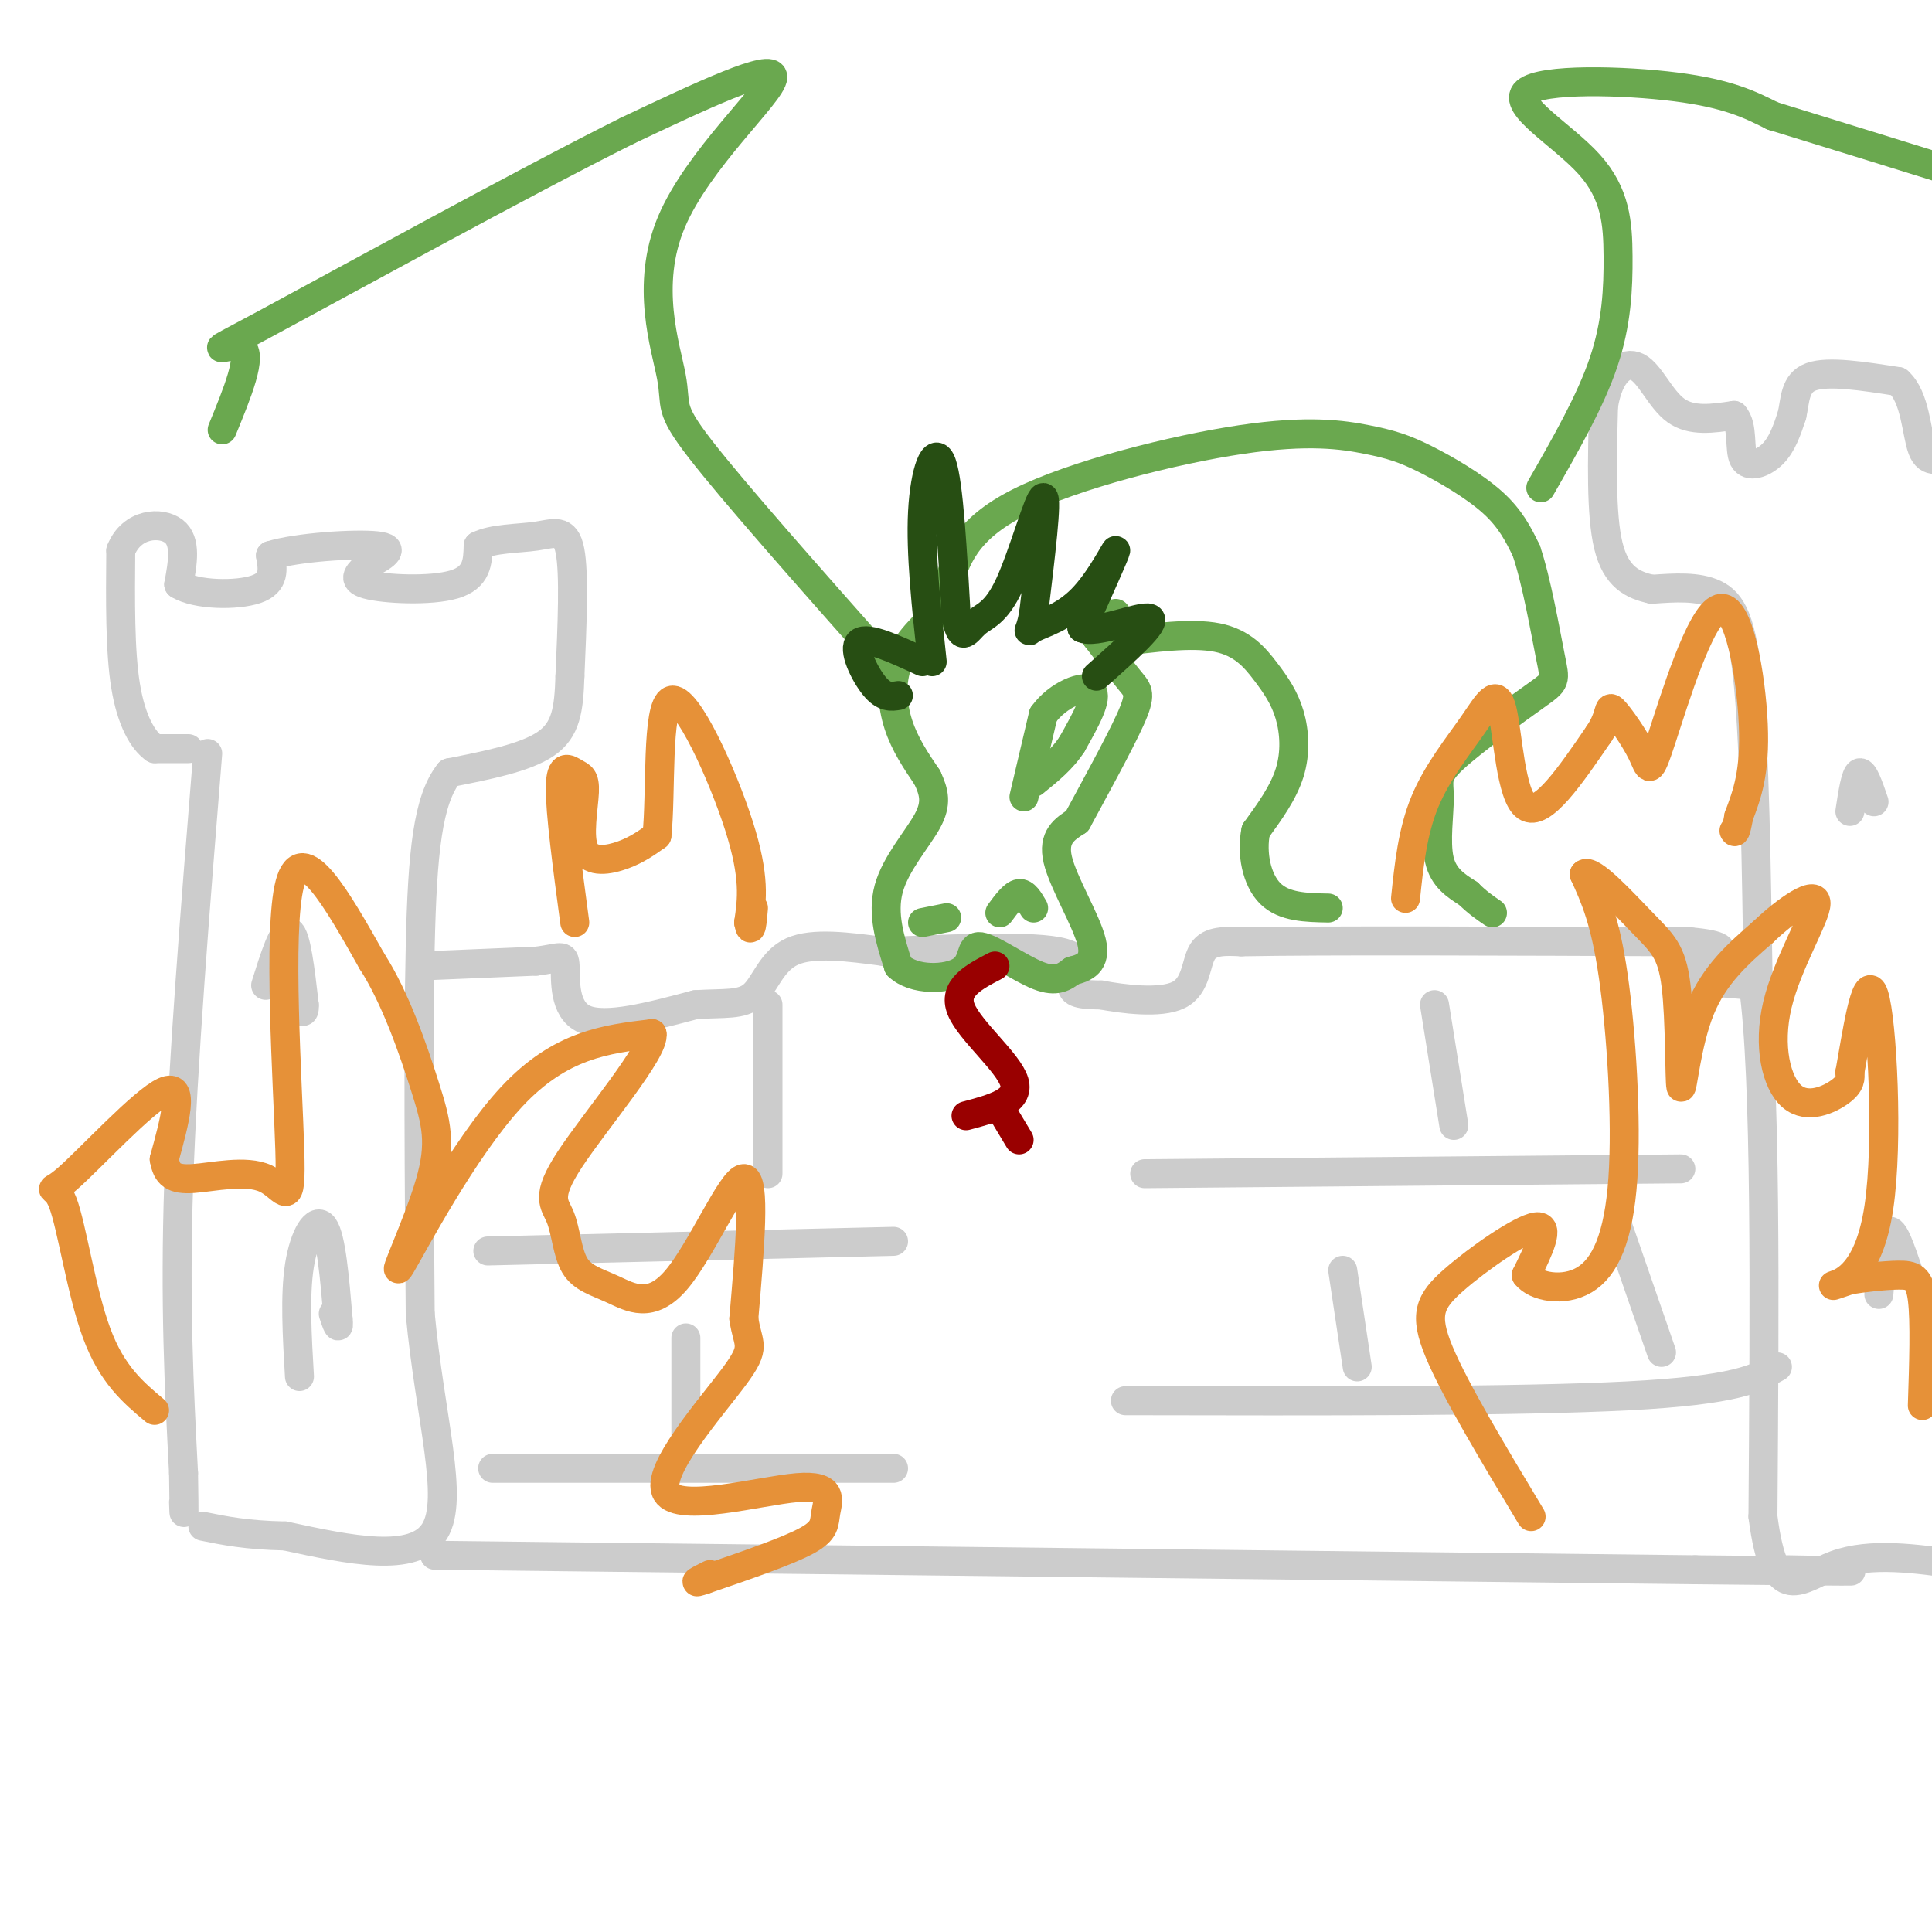 <svg viewBox='0 0 400 400' version='1.1' xmlns='http://www.w3.org/2000/svg' xmlns:xlink='http://www.w3.org/1999/xlink'><g fill='none' stroke='rgb(204,204,204)' stroke-width='6' stroke-linecap='round' stroke-linejoin='round'><path d='M43,156c-2.583,32.083 -5.167,64.167 -6,89c-0.833,24.833 0.083,42.417 1,60'/><path d='M38,305c0.167,11.000 0.083,8.500 0,6'/><path d='M39,155c0.000,0.000 -7.000,0.000 -7,0'/><path d='M32,155c-2.378,-1.644 -4.822,-5.756 -6,-13c-1.178,-7.244 -1.089,-17.622 -1,-28'/><path d='M25,114c2.244,-5.733 8.356,-6.067 11,-4c2.644,2.067 1.822,6.533 1,11'/><path d='M37,121c3.578,2.244 12.022,2.356 16,1c3.978,-1.356 3.489,-4.178 3,-7'/><path d='M56,115c5.444,-1.711 17.556,-2.489 22,-2c4.444,0.489 1.222,2.244 -2,4'/><path d='M76,117c-1.321,1.429 -3.625,3.000 0,4c3.625,1.000 13.179,1.429 18,0c4.821,-1.429 4.911,-4.714 5,-8'/><path d='M99,113c3.071,-1.560 8.250,-1.458 12,-2c3.750,-0.542 6.071,-1.726 7,3c0.929,4.726 0.464,15.363 0,26'/><path d='M118,140c-0.222,6.889 -0.778,11.111 -5,14c-4.222,2.889 -12.111,4.444 -20,6'/><path d='M93,160c-4.444,5.556 -5.556,16.444 -6,36c-0.444,19.556 -0.222,47.778 0,76'/><path d='M87,272c2.044,21.778 7.156,38.222 3,45c-4.156,6.778 -17.578,3.889 -31,1'/><path d='M59,318c-8.000,-0.167 -12.500,-1.083 -17,-2'/><path d='M87,200c0.000,0.000 24.000,-1.000 24,-1'/><path d='M111,199c5.107,-0.619 5.875,-1.667 6,1c0.125,2.667 -0.393,9.048 4,11c4.393,1.952 13.696,-0.524 23,-3'/><path d='M144,208c6.024,-0.381 9.583,0.167 12,-2c2.417,-2.167 3.690,-7.048 8,-9c4.310,-1.952 11.655,-0.976 19,0'/><path d='M183,197c10.976,-0.393 28.917,-1.375 36,0c7.083,1.375 3.310,5.107 3,7c-0.310,1.893 2.845,1.946 6,2'/><path d='M228,206c4.345,0.821 12.208,1.875 16,0c3.792,-1.875 3.512,-6.679 5,-9c1.488,-2.321 4.744,-2.161 8,-2'/><path d='M257,195c16.833,-0.333 54.917,-0.167 93,0'/><path d='M350,195c13.622,1.200 1.178,4.200 -1,6c-2.178,1.800 5.911,2.400 14,3'/><path d='M363,204c2.667,18.833 2.333,64.417 2,110'/><path d='M365,314c2.489,19.333 7.711,12.667 15,10c7.289,-2.667 16.644,-1.333 26,0'/><path d='M364,203c-0.356,-23.667 -0.711,-47.333 -2,-61c-1.289,-13.667 -3.511,-17.333 -7,-19c-3.489,-1.667 -8.244,-1.333 -13,-1'/><path d='M342,122c-3.978,-0.867 -7.422,-2.533 -9,-9c-1.578,-6.467 -1.289,-17.733 -1,-29'/><path d='M332,84c1.095,-6.821 4.333,-9.375 7,-8c2.667,1.375 4.762,6.679 8,9c3.238,2.321 7.619,1.661 12,1'/><path d='M359,86c2.000,2.155 1.000,7.042 2,9c1.000,1.958 4.000,0.988 6,-1c2.000,-1.988 3.000,-4.994 4,-8'/><path d='M371,86c0.711,-3.067 0.489,-6.733 4,-8c3.511,-1.267 10.756,-0.133 18,1'/><path d='M393,79c3.644,3.222 3.756,10.778 5,14c1.244,3.222 3.622,2.111 6,1'/><path d='M90,322c0.000,0.000 261.000,3.000 261,3'/><path d='M351,325c46.667,0.500 32.833,0.250 19,0'/><path d='M101,259c0.000,0.000 84.000,-2.000 84,-2'/><path d='M233,290c40.750,0.083 81.500,0.167 104,-1c22.500,-1.167 26.750,-3.583 31,-6'/><path d='M102,304c0.000,0.000 83.000,0.000 83,0'/><path d='M142,277c0.000,0.000 0.000,20.000 0,20'/><path d='M278,263c0.000,0.000 3.000,20.000 3,20'/><path d='M335,254c0.000,0.000 9.000,26.000 9,26'/><path d='M237,243c0.000,0.000 111.000,-1.000 111,-1'/><path d='M297,208c0.000,0.000 4.000,25.000 4,25'/><path d='M159,208c0.000,0.000 0.000,35.000 0,35'/><path d='M55,204c1.833,-5.833 3.667,-11.667 5,-11c1.333,0.667 2.167,7.833 3,15'/><path d='M63,208c0.167,2.500 -0.917,1.250 -2,0'/><path d='M62,285c-0.489,-8.400 -0.978,-16.800 0,-23c0.978,-6.200 3.422,-10.200 5,-8c1.578,2.200 2.289,10.600 3,19'/><path d='M70,273c0.333,3.000 -0.333,1.000 -1,-1'/><path d='M383,168c0.583,-3.833 1.167,-7.667 2,-8c0.833,-0.333 1.917,2.833 3,6'/><path d='M389,268c0.500,-6.083 1.000,-12.167 2,-13c1.000,-0.833 2.500,3.583 4,8'/></g>
<g fill='none' stroke='rgb(106,168,79)' stroke-width='6' stroke-linecap='round' stroke-linejoin='round'><path d='M195,126c-3.667,3.444 -7.333,6.889 -9,11c-1.667,4.111 -1.333,8.889 0,13c1.333,4.111 3.667,7.556 6,11'/><path d='M192,161c1.429,3.095 2.000,5.333 0,9c-2.000,3.667 -6.571,8.762 -8,14c-1.429,5.238 0.286,10.619 2,16'/><path d='M186,200c3.180,3.104 10.131,2.863 13,1c2.869,-1.863 1.657,-5.348 4,-5c2.343,0.348 8.241,4.528 12,6c3.759,1.472 5.380,0.236 7,-1'/><path d='M222,201c2.452,-0.595 5.083,-1.583 4,-6c-1.083,-4.417 -5.881,-12.262 -7,-17c-1.119,-4.738 1.440,-6.369 4,-8'/><path d='M223,170c3.024,-5.619 8.583,-15.667 11,-21c2.417,-5.333 1.690,-5.952 0,-8c-1.690,-2.048 -4.345,-5.524 -7,-9'/><path d='M227,132c-1.333,-2.000 -1.167,-2.500 -1,-3'/><path d='M191,191c0.000,0.000 5.000,-1.000 5,-1'/><path d='M207,189c1.417,-1.917 2.833,-3.833 4,-4c1.167,-0.167 2.083,1.417 3,3'/><path d='M212,165c0.000,0.000 4.000,-17.000 4,-17'/><path d='M216,148c3.022,-4.244 8.578,-6.356 10,-5c1.422,1.356 -1.289,6.178 -4,11'/><path d='M222,154c-2.000,3.167 -5.000,5.583 -8,8'/><path d='M231,127c0.000,0.000 0.100,0.100 0.1,0.1'/><path d='M196,122c1.849,-6.153 3.697,-12.306 15,-18c11.303,-5.694 32.059,-10.929 46,-13c13.941,-2.071 21.067,-0.978 26,0c4.933,0.978 7.674,1.840 12,4c4.326,2.160 10.236,5.617 14,9c3.764,3.383 5.382,6.691 7,10'/><path d='M316,114c2.133,6.234 3.965,16.820 5,22c1.035,5.180 1.275,4.954 -3,8c-4.275,3.046 -13.063,9.363 -17,13c-3.937,3.637 -3.021,4.595 -3,8c0.021,3.405 -0.851,9.259 0,13c0.851,3.741 3.426,5.371 6,7'/><path d='M304,185c1.833,1.833 3.417,2.917 5,4'/><path d='M231,133c7.884,-1.019 15.767,-2.038 21,-1c5.233,1.038 7.815,4.134 10,7c2.185,2.866 3.973,5.502 5,9c1.027,3.498 1.293,7.856 0,12c-1.293,4.144 -4.147,8.072 -7,12'/><path d='M260,172c-0.956,4.622 0.156,10.178 3,13c2.844,2.822 7.422,2.911 12,3'/><path d='M183,137c-15.596,-17.611 -31.193,-35.222 -38,-44c-6.807,-8.778 -4.825,-8.724 -6,-15c-1.175,-6.276 -5.509,-18.882 0,-32c5.509,-13.118 20.860,-26.748 21,-30c0.140,-3.252 -14.930,3.874 -30,11'/><path d='M130,27c-21.357,10.655 -59.750,31.792 -75,40c-15.250,8.208 -7.357,3.488 -5,5c2.357,1.512 -0.821,9.256 -4,17'/><path d='M319,101c5.136,-8.957 10.272,-17.914 13,-26c2.728,-8.086 3.049,-15.302 3,-22c-0.049,-6.698 -0.467,-12.878 -6,-19c-5.533,-6.122 -16.182,-12.187 -13,-15c3.182,-2.813 20.195,-2.375 31,-1c10.805,1.375 15.403,3.688 20,6'/><path d='M367,24c10.333,3.167 26.167,8.083 42,13'/></g>
<g fill='none' stroke='rgb(39,78,19)' stroke-width='6' stroke-linecap='round' stroke-linejoin='round'><path d='M193,137c-1.222,-11.267 -2.444,-22.533 -2,-31c0.444,-8.467 2.556,-14.133 4,-10c1.444,4.133 2.222,18.067 3,32'/><path d='M198,128c1.064,5.298 2.223,2.544 4,1c1.777,-1.544 4.171,-1.877 7,-8c2.829,-6.123 6.094,-18.035 7,-18c0.906,0.035 -0.547,12.018 -2,24'/><path d='M214,127c-0.781,4.545 -1.735,3.909 0,3c1.735,-0.909 6.159,-2.091 10,-6c3.841,-3.909 7.097,-10.545 7,-10c-0.097,0.545 -3.549,8.273 -7,16'/><path d='M224,130c2.511,1.511 12.289,-2.711 14,-2c1.711,0.711 -4.644,6.356 -11,12'/><path d='M191,137c-5.711,-2.644 -11.422,-5.289 -13,-4c-1.578,1.289 0.978,6.511 3,9c2.022,2.489 3.511,2.244 5,2'/></g>
<g fill='none' stroke='rgb(153,0,0)' stroke-width='6' stroke-linecap='round' stroke-linejoin='round'><path d='M206,200c-4.400,2.289 -8.800,4.578 -7,9c1.800,4.422 9.800,10.978 11,15c1.200,4.022 -4.400,5.511 -10,7'/><path d='M208,231c0.000,0.000 3.000,5.000 3,5'/></g>
<g fill='none' stroke='rgb(230,145,56)' stroke-width='6' stroke-linecap='round' stroke-linejoin='round'><path d='M32,292c-4.408,-3.691 -8.817,-7.381 -12,-16c-3.183,-8.619 -5.142,-22.166 -7,-27c-1.858,-4.834 -3.616,-0.955 1,-5c4.616,-4.045 15.604,-16.013 20,-18c4.396,-1.987 2.198,6.006 0,14'/><path d='M34,240c0.544,3.223 1.906,4.281 6,4c4.094,-0.281 10.922,-1.900 15,0c4.078,1.900 5.406,7.319 5,-6c-0.406,-13.319 -2.544,-45.377 0,-55c2.544,-9.623 9.772,3.188 17,16'/><path d='M77,199c4.890,7.565 8.614,18.477 11,26c2.386,7.523 3.433,11.656 1,20c-2.433,8.344 -8.347,20.900 -6,17c2.347,-3.900 12.956,-24.257 23,-35c10.044,-10.743 19.522,-11.871 29,-13'/><path d='M135,214c0.782,3.296 -11.763,18.037 -17,26c-5.237,7.963 -3.166,9.149 -2,12c1.166,2.851 1.429,7.369 3,10c1.571,2.631 4.452,3.375 8,5c3.548,1.625 7.763,4.130 13,-2c5.237,-6.130 11.496,-20.894 14,-21c2.504,-0.106 1.252,14.447 0,29'/><path d='M154,273c0.810,5.715 2.834,5.502 -2,12c-4.834,6.498 -16.527,19.708 -14,24c2.527,4.292 19.275,-0.334 27,-1c7.725,-0.666 6.426,2.628 6,5c-0.426,2.372 0.021,3.820 -4,6c-4.021,2.180 -12.511,5.090 -21,8'/><path d='M146,327c-3.333,1.167 -1.167,0.083 1,-1'/><path d='M317,314c-7.851,-13.060 -15.702,-26.119 -19,-34c-3.298,-7.881 -2.042,-10.583 3,-15c5.042,-4.417 13.869,-10.548 17,-11c3.131,-0.452 0.565,4.774 -2,10'/><path d='M316,264c1.911,2.443 7.687,3.552 12,1c4.313,-2.552 7.161,-8.764 8,-21c0.839,-12.236 -0.332,-30.496 -2,-42c-1.668,-11.504 -3.834,-16.252 -6,-21'/><path d='M328,181c1.375,-1.377 7.813,5.681 12,10c4.187,4.319 6.122,5.900 7,13c0.878,7.100 0.698,19.719 1,21c0.302,1.281 1.086,-8.777 4,-16c2.914,-7.223 7.957,-11.612 13,-16'/><path d='M365,193c4.996,-4.799 10.985,-8.797 11,-6c0.015,2.797 -5.944,12.389 -8,21c-2.056,8.611 -0.207,16.241 3,19c3.207,2.759 7.774,0.645 10,-1c2.226,-1.645 2.113,-2.823 2,-4'/><path d='M383,222c1.228,-6.651 3.298,-21.278 5,-16c1.702,5.278 3.035,30.459 1,44c-2.035,13.541 -7.439,15.440 -9,16c-1.561,0.560 0.719,-0.220 3,-1'/><path d='M383,265c2.429,-0.417 7.000,-0.958 10,-1c3.000,-0.042 4.429,0.417 5,5c0.571,4.583 0.286,13.292 0,22'/><path d='M119,191c-1.533,-11.467 -3.066,-22.933 -3,-28c0.066,-5.067 1.730,-3.733 3,-3c1.270,0.733 2.144,0.867 2,4c-0.144,3.133 -1.308,9.267 0,12c1.308,2.733 5.088,2.067 8,1c2.912,-1.067 4.956,-2.533 7,-4'/><path d='M136,173c0.952,-8.262 -0.167,-26.917 3,-28c3.167,-1.083 10.619,15.405 14,26c3.381,10.595 2.690,15.298 2,20'/><path d='M155,191c0.500,2.833 0.750,-0.083 1,-3'/><path d='M291,186c0.724,-6.915 1.448,-13.831 4,-20c2.552,-6.169 6.931,-11.592 10,-16c3.069,-4.408 4.826,-7.802 6,-3c1.174,4.802 1.764,17.801 5,20c3.236,2.199 9.118,-6.400 15,-15'/><path d='M331,152c2.657,-3.907 1.801,-6.176 3,-5c1.199,1.176 4.454,5.796 6,9c1.546,3.204 1.383,4.993 4,-3c2.617,-7.993 8.012,-25.767 12,-27c3.988,-1.233 6.568,14.076 7,24c0.432,9.924 -1.284,14.462 -3,19'/><path d='M360,169c-0.667,3.667 -0.833,3.333 -1,3'/></g>
</svg>